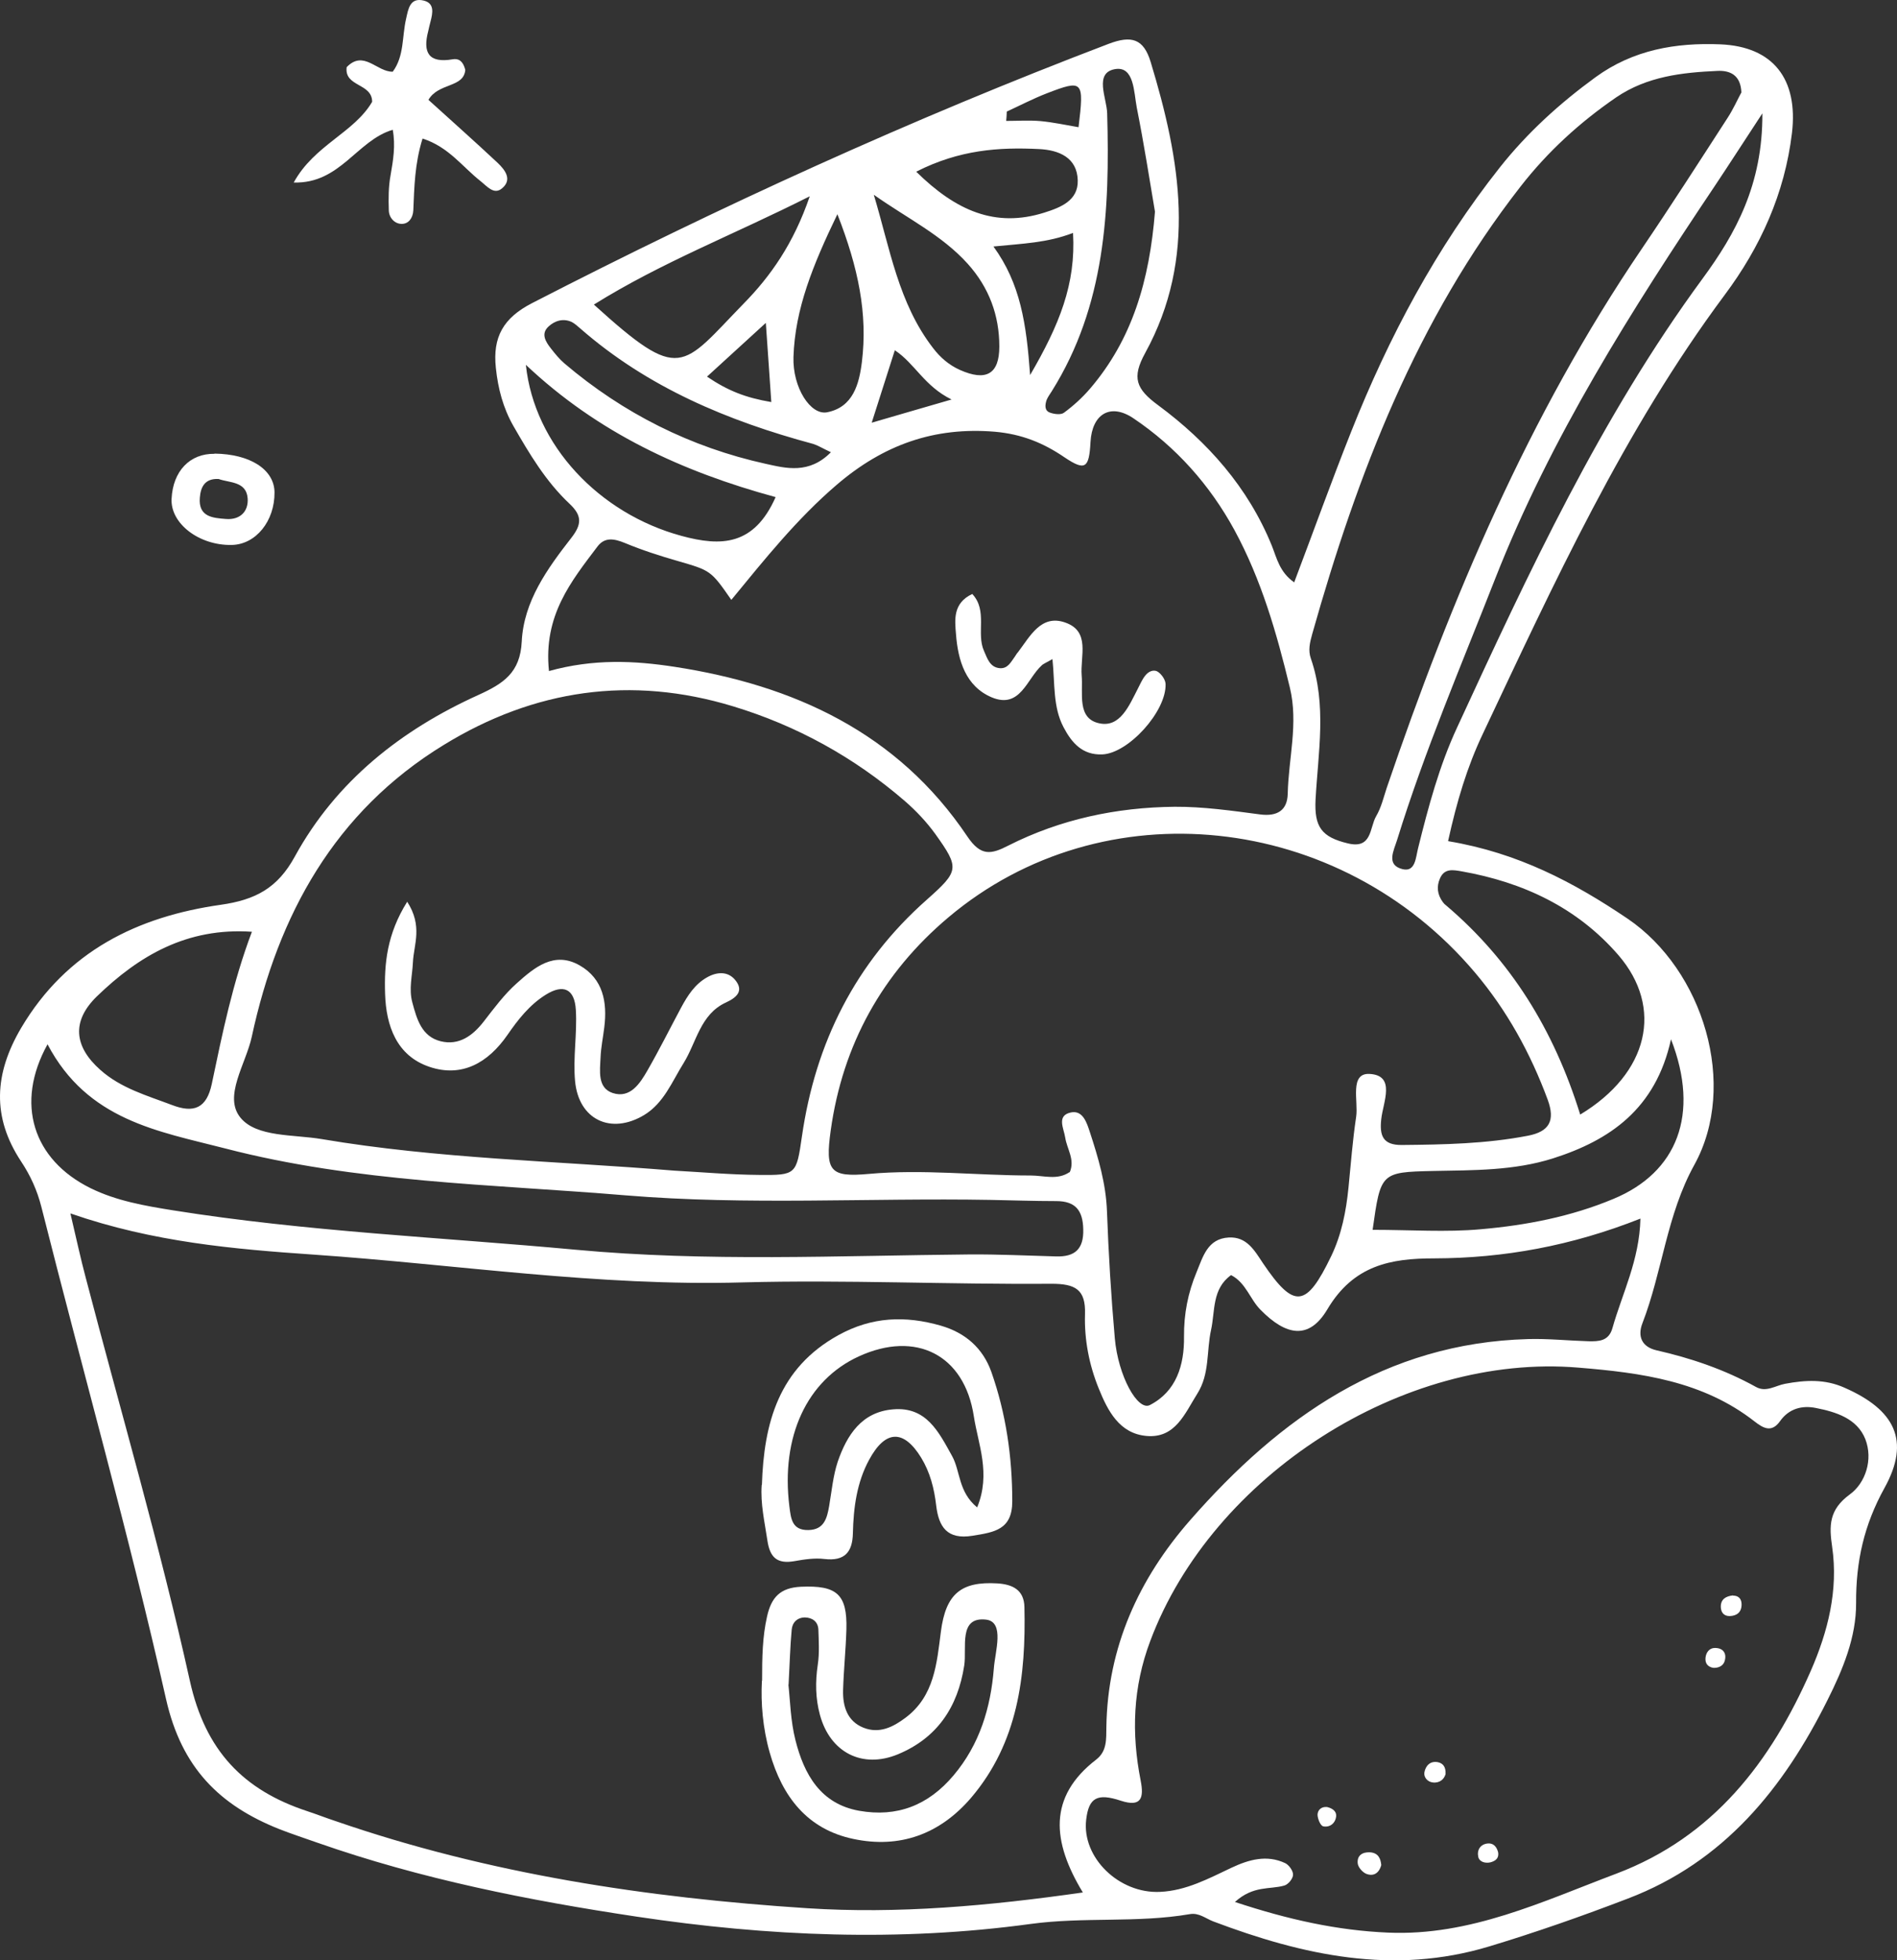 <svg width="91" height="94" viewBox="0 0 91 94" fill="none" xmlns="http://www.w3.org/2000/svg">
<rect x="0" y="0" width="91" height="94" fill="#333333" stroke="none"/>
<path d="M69.485 40.338C72.814 40.895 75.485 42.302 78.072 44.048C81.721 46.521 83.385 52.044 81.278 55.857C79.953 58.245 79.746 60.974 78.786 63.456C78.542 64.089 78.767 64.589 79.463 64.749C81.128 65.127 82.736 65.675 84.232 66.505C84.721 66.779 85.172 66.439 85.633 66.354C86.602 66.175 87.533 66.118 88.483 66.543C90.89 67.6 91.662 69.073 90.401 71.348C89.414 73.132 89.028 74.878 89.038 76.87C89.047 78.513 88.398 80.061 87.674 81.505C85.558 85.753 82.699 89.284 78.09 91.039C75.899 91.879 73.689 92.654 71.441 93.333C66.852 94.721 62.497 93.758 58.199 92.134C57.832 91.993 57.513 91.71 57.08 91.785C54.55 92.219 51.992 91.908 49.434 92.257C43.142 93.116 36.85 92.852 30.558 91.908C25.338 91.124 20.203 90.105 15.219 88.358C14.607 88.141 13.996 87.943 13.394 87.707C10.526 86.565 8.711 84.762 7.968 81.486C6.181 73.566 3.971 65.75 1.986 57.877C1.779 57.065 1.459 56.367 1.008 55.687C-0.393 53.563 -0.28 51.486 1.017 49.287C3.199 45.605 6.604 43.953 10.582 43.387C12.256 43.151 13.319 42.585 14.147 41.065C16.131 37.45 19.253 34.995 22.95 33.324C24.153 32.777 24.953 32.258 25.028 30.766C25.122 28.831 26.26 27.264 27.407 25.791C27.915 25.14 27.925 24.725 27.323 24.158C26.185 23.091 25.395 21.761 24.624 20.42C24.135 19.561 23.89 18.636 23.787 17.645C23.627 16.163 24.144 15.247 25.517 14.539C34.527 9.904 43.725 5.703 53.196 2.097C54.277 1.691 54.86 1.852 55.199 2.975C56.619 7.657 57.447 12.349 54.935 16.927C54.287 18.107 54.484 18.645 55.566 19.438C57.926 21.185 59.873 23.365 61.011 26.169C61.246 26.754 61.378 27.434 62.083 27.925C63.005 25.489 63.87 23.082 64.811 20.713C66.616 16.163 68.902 11.877 71.949 8.026C73.275 6.355 74.817 4.958 76.538 3.702C78.354 2.381 80.394 2.041 82.52 2.126C85.069 2.23 86.263 3.797 85.962 6.374C85.614 9.281 84.448 11.849 82.727 14.152C77.893 20.647 74.545 27.962 71.112 35.231C70.388 36.76 69.889 38.403 69.466 40.329L69.485 40.338ZM3.378 58.189C3.67 59.425 3.867 60.35 4.112 61.266C5.795 67.704 7.667 74.095 9.106 80.59C9.849 83.95 11.673 85.838 14.739 86.848C15.2 86.999 15.651 87.178 16.112 87.329C23.439 89.859 31.038 91.002 38.721 91.502C43.076 91.785 47.44 91.389 51.945 90.747C50.468 88.311 50.261 86.168 52.584 84.375C53.111 83.969 53.064 83.393 53.073 82.817C53.13 78.985 54.625 75.709 57.099 72.887C61.406 67.968 66.466 64.4 73.294 64.211C74.263 64.183 75.231 64.287 76.2 64.315C76.689 64.325 77.169 64.315 77.347 63.692C77.818 62.021 78.645 60.435 78.692 58.434C75.372 59.746 72.137 60.332 68.798 60.341C66.72 60.341 64.933 60.662 63.673 62.786C62.798 64.259 61.698 64.06 60.466 62.805C59.958 62.295 59.77 61.512 59.055 61.143C58.133 61.804 58.293 62.871 58.096 63.768C57.87 64.787 58.039 65.873 57.437 66.826C56.835 67.78 56.384 68.978 55.001 68.856C53.694 68.743 53.139 67.647 52.707 66.581C52.246 65.448 52.011 64.24 52.048 63.013C52.086 61.833 51.587 61.559 50.44 61.559C45.502 61.597 40.565 61.361 35.627 61.493C28.715 61.691 21.906 60.634 15.059 60.162C11.222 59.897 7.366 59.567 3.387 58.189H3.378ZM59.233 91.2C61.829 92.059 64.171 92.569 66.588 92.672C70.519 92.842 73.99 91.181 77.545 89.841C82.191 88.085 84.946 84.488 86.865 80.118C87.683 78.248 88.191 76.257 87.89 74.18C87.74 73.16 87.73 72.396 88.737 71.659C89.48 71.121 89.865 69.998 89.48 69.007C89.085 68.016 88.069 67.704 87.11 67.515C86.461 67.383 85.821 67.534 85.388 68.148C84.993 68.705 84.599 68.497 84.175 68.167C81.692 66.222 78.73 65.826 75.72 65.58C67.312 64.872 58.152 70.753 55.18 78.683C54.343 80.901 54.268 83.11 54.719 85.385C54.879 86.206 54.757 86.669 53.769 86.348C52.631 85.97 52.227 86.206 52.105 87.254C51.888 89.066 53.675 90.813 55.65 90.718C56.901 90.662 57.983 90.076 59.083 89.557C59.911 89.17 60.767 88.925 61.651 89.34C61.829 89.425 62.036 89.708 62.027 89.897C62.027 90.086 61.792 90.369 61.604 90.416C60.917 90.615 60.127 90.397 59.233 91.209V91.2ZM32.298 56.131C33.671 56.206 35.044 56.329 36.408 56.339C38.195 56.358 38.204 56.32 38.468 54.498C39.117 49.995 41.035 46.172 44.459 43.142C46.01 41.764 46.038 41.631 44.872 39.998C44.449 39.413 43.941 38.875 43.396 38.403C40.979 36.317 38.223 34.797 35.176 33.872C30.276 32.38 25.621 33.06 21.285 35.722C16.056 38.922 13.338 43.869 12.078 49.712C11.795 51.024 10.695 52.581 11.541 53.601C12.313 54.536 14.081 54.394 15.426 54.62C21.012 55.565 26.674 55.668 32.307 56.131H32.298ZM51.315 56.216C51.578 55.602 51.183 55.102 51.098 54.545C51.032 54.111 50.675 53.497 51.362 53.346C51.954 53.214 52.142 53.865 52.283 54.29C52.688 55.527 53.054 56.763 53.102 58.085C53.177 60.114 53.299 62.144 53.478 64.174C53.638 65.986 54.578 67.676 55.161 67.374C56.431 66.722 56.816 65.457 56.798 64.089C56.788 63.013 56.986 61.993 57.4 61.002C57.71 60.256 57.926 59.397 58.942 59.34C59.807 59.293 60.174 59.954 60.588 60.577C62.083 62.786 62.666 62.711 63.861 60.228C64.359 59.189 64.576 58.075 64.688 56.943C64.801 55.81 64.886 54.677 65.055 53.554C65.168 52.808 64.726 51.449 65.695 51.496C66.974 51.562 66.344 52.855 66.259 53.667C66.174 54.441 66.325 54.913 67.246 54.904C69.278 54.885 71.291 54.847 73.294 54.46C74.328 54.262 74.611 53.733 74.244 52.733C73.416 50.495 72.287 48.447 70.754 46.634C64.237 38.932 52.913 37.733 45.493 43.991C42.324 46.663 40.424 50.089 39.85 54.205C39.577 56.159 39.812 56.461 41.675 56.291C44.27 56.055 46.857 56.367 49.443 56.367C50.073 56.367 50.722 56.603 51.305 56.206L51.315 56.216ZM26.317 32.182C28.489 31.578 30.445 31.682 32.354 31.974C38.073 32.852 43.057 35.127 46.405 40.111C47.054 41.074 47.543 40.971 48.371 40.546C50.873 39.281 53.562 38.714 56.346 38.686C57.719 38.677 59.093 38.875 60.456 39.054C61.274 39.158 61.754 38.856 61.773 38.063C61.81 36.364 62.29 34.693 61.876 32.975C61.246 30.36 60.503 27.783 59.215 25.414C58.03 23.243 56.412 21.43 54.362 20.052C53.261 19.316 52.387 19.854 52.312 21.194C52.246 22.44 52.067 22.601 51.08 21.94C50.045 21.232 49.011 20.817 47.731 20.703C44.806 20.458 42.371 21.336 40.142 23.243C38.233 24.876 36.681 26.82 35.082 28.765C34.094 27.34 34.085 27.358 32.495 26.896C31.64 26.65 30.793 26.377 29.975 26.037C29.467 25.829 29.016 25.744 28.668 26.197C27.407 27.868 26.053 29.511 26.335 32.182H26.317ZM83.536 4.448C83.507 3.589 82.981 3.372 82.388 3.4C80.686 3.476 79.012 3.664 77.535 4.665C75.786 5.864 74.244 7.27 72.936 8.951C67.961 15.332 65.121 22.704 62.949 30.398C62.836 30.804 62.742 31.181 62.883 31.578C63.654 33.806 63.231 36.081 63.108 38.337C63.042 39.649 63.391 40.14 64.66 40.442C65.826 40.725 65.695 39.687 66.014 39.139C66.259 38.724 66.372 38.233 66.522 37.78C69.617 28.699 73.331 19.92 78.749 11.943C80.159 9.866 81.514 7.752 82.877 5.647C83.141 5.241 83.338 4.797 83.526 4.448H83.536ZM2.278 50.08C0.707 52.921 1.591 55.612 4.337 56.971C5.579 57.585 6.952 57.821 8.306 58.038C14.701 59.057 21.172 59.331 27.614 59.926C33.897 60.511 40.226 60.209 46.528 60.152C47.901 60.143 49.274 60.209 50.656 60.247C51.55 60.275 51.992 59.907 51.964 58.944C51.945 58.038 51.587 57.594 50.666 57.594C49.612 57.594 48.559 57.556 47.506 57.537C41.684 57.434 35.853 57.802 30.031 57.32C23.589 56.782 17.09 56.707 10.78 55.064C7.591 54.243 4.196 53.724 2.278 50.071V50.08ZM84.533 5.449C83.592 6.883 82.943 7.893 82.275 8.894C78.25 14.898 74.385 20.977 71.723 27.755C70.096 31.908 68.338 36.015 67.021 40.272C66.861 40.791 66.475 41.48 67.284 41.678C67.905 41.83 67.914 41.103 68.027 40.669C68.516 38.696 69.043 36.723 69.899 34.882C73.331 27.443 76.783 20.014 81.674 13.359C83.254 11.207 84.561 8.856 84.542 5.439L84.533 5.449ZM75.796 53.45C79.106 51.458 79.802 48.315 77.639 45.804C75.664 43.519 73.059 42.302 70.115 41.782C69.72 41.716 69.297 41.622 69.08 42.113C68.902 42.509 68.949 42.896 69.212 43.255C69.259 43.321 69.316 43.378 69.381 43.425C72.466 46.049 74.535 49.363 75.805 53.45H75.796ZM65.845 58.972C67.679 58.972 69.372 59.095 71.037 58.944C73.209 58.755 75.363 58.34 77.394 57.49C80.451 56.225 81.561 53.441 80.159 49.834C79.426 53.176 77.225 54.677 74.498 55.546C72.626 56.14 70.679 56.112 68.733 56.15C66.231 56.206 66.231 56.235 65.845 58.972ZM12.096 44.68C8.955 44.463 6.651 45.842 4.648 47.777C3.425 48.966 3.547 50.184 4.817 51.307C5.804 52.185 7.055 52.534 8.25 52.987C9.303 53.393 9.914 53.139 10.159 51.977C10.667 49.561 11.156 47.135 12.087 44.671L12.096 44.68ZM37.207 23.837C32.731 22.619 28.686 20.76 25.226 17.494C25.63 21.355 28.752 24.63 32.693 25.697C34.602 26.216 36.173 26.169 37.207 23.837ZM55.406 10.159C55.152 8.658 54.879 6.902 54.531 5.156C54.39 4.42 54.409 3.155 53.487 3.315C52.471 3.494 53.092 4.703 53.111 5.43C53.243 10.084 53.026 14.662 50.449 18.768C50.365 18.9 50.261 19.042 50.205 19.183C50.13 19.41 50.092 19.693 50.374 19.788C50.581 19.863 50.901 19.901 51.042 19.788C51.493 19.457 51.917 19.07 52.283 18.645C54.315 16.276 55.142 13.454 55.406 10.131V10.159ZM28.489 14.605C32.674 18.4 32.674 17.635 35.674 14.558C36.953 13.255 38.063 11.698 38.844 9.413C35.138 11.282 31.762 12.566 28.489 14.605ZM41.919 9.347C42.69 11.905 43.095 14.539 44.76 16.691C45.107 17.145 45.521 17.503 46.048 17.739C47.299 18.296 47.938 17.947 47.938 16.616C47.938 15.124 47.449 13.793 46.424 12.651C45.183 11.273 43.518 10.47 41.929 9.347H41.919ZM39.859 21.685C39.436 21.487 39.229 21.355 39.013 21.288C34.913 20.184 31.066 18.579 27.821 15.738C27.699 15.634 27.577 15.521 27.436 15.445C27.022 15.247 26.617 15.379 26.317 15.653C25.931 16.002 26.175 16.389 26.429 16.71C26.627 16.965 26.834 17.22 27.078 17.428C29.9 19.825 33.135 21.449 36.737 22.242C37.687 22.45 38.816 22.761 39.878 21.666L39.859 21.685ZM40.17 10.272C38.994 12.708 38.138 14.813 38.063 17.116C38.016 18.579 38.881 19.929 39.681 19.769C40.922 19.523 41.214 18.419 41.346 17.352C41.628 15.049 41.176 12.84 40.17 10.272ZM43.951 8.233C45.86 10.112 47.75 10.933 50.092 10.197C50.873 9.951 51.728 9.621 51.7 8.649C51.672 7.554 50.797 7.195 49.847 7.148C47.929 7.053 46.029 7.176 43.951 8.233ZM51.474 11.169C50.224 11.65 49.048 11.679 47.656 11.82C48.954 13.604 49.236 15.521 49.415 17.985C50.816 15.577 51.616 13.623 51.474 11.169ZM37 19.278C36.906 17.966 36.841 16.918 36.737 15.483C35.627 16.493 34.837 17.22 33.916 18.06C34.922 18.74 35.768 19.07 36.991 19.278H37ZM45.644 19.155C44.336 18.513 43.894 17.437 42.925 16.795C42.531 18.041 42.192 19.08 41.816 20.269C43.067 19.901 44.129 19.599 45.653 19.155H45.644ZM48.296 5.354C48.296 5.505 48.277 5.656 48.267 5.798C48.813 5.798 49.368 5.76 49.913 5.807C50.525 5.864 51.127 5.996 51.738 6.1C52.011 3.863 51.954 3.806 50.214 4.476C49.556 4.731 48.926 5.061 48.286 5.354H48.296Z" fill="white"/>
<path d="M20.269 6.647C19.893 7.856 19.874 8.97 19.827 10.084C19.808 10.461 19.592 10.744 19.263 10.735C18.934 10.735 18.661 10.442 18.652 10.093C18.633 9.527 18.633 8.951 18.736 8.403C18.859 7.686 18.981 6.997 18.84 6.223C17.119 6.732 16.319 8.819 14.09 8.752C15.078 6.949 16.978 6.374 17.852 4.882C17.852 3.976 16.507 4.174 16.63 3.221C17.448 2.371 18.078 3.457 18.84 3.438C19.395 2.692 19.282 1.758 19.479 0.908C19.583 0.445 19.658 -0.14 20.335 0.03C20.852 0.162 20.758 0.625 20.655 1.021C20.608 1.182 20.58 1.342 20.542 1.493C20.269 2.532 20.57 3.041 21.718 2.843C21.943 2.805 22.197 2.862 22.32 3.353C22.244 4.221 21.041 3.957 20.552 4.788C21.633 5.769 22.762 6.77 23.871 7.808C24.219 8.139 24.596 8.611 24.078 9.036C23.693 9.357 23.363 8.932 23.053 8.686C22.188 8.007 21.52 7.044 20.279 6.647H20.269Z" fill="white"/>
<path d="M10.281 21.751C12.003 21.77 13.159 22.516 13.169 23.611C13.178 24.989 12.275 26.103 11.128 26.131C9.557 26.169 8.165 25.102 8.231 23.913C8.297 22.591 9.106 21.742 10.291 21.761L10.281 21.751ZM10.488 22.969C9.811 22.931 9.623 23.375 9.586 23.866C9.51 24.781 10.197 24.838 10.836 24.885C11.532 24.942 11.927 24.508 11.88 23.894C11.815 23.073 11.006 23.158 10.488 22.969Z" fill="white"/>
<path d="M36.558 80.59C36.558 79.447 36.577 78.484 36.794 77.522C37 76.587 37.433 76.134 38.421 76.087C40.132 76.011 40.65 76.436 40.602 78.135C40.574 79.107 40.471 80.08 40.443 81.052C40.424 81.817 40.64 82.534 41.421 82.846C42.182 83.148 42.841 82.817 43.443 82.364C44.825 81.326 44.938 79.759 45.136 78.23C45.371 76.427 46.104 75.822 47.844 75.926C48.578 75.973 49.123 76.238 49.142 77.059C49.217 80.363 48.841 83.554 46.584 86.206C45.079 87.962 43.151 88.651 40.932 88.179C38.731 87.716 37.527 86.159 36.925 84.044C36.587 82.855 36.493 81.656 36.549 80.599L36.558 80.59ZM37.819 80.769C37.903 81.524 37.922 82.515 38.157 83.44C38.571 85.083 39.361 86.499 41.214 86.829C43.029 87.15 44.524 86.574 45.737 85.139C46.998 83.648 47.525 81.883 47.675 80.004C47.731 79.202 48.211 77.767 47.299 77.663C45.963 77.512 46.386 79.013 46.255 79.863C45.944 81.864 44.957 83.337 43.076 84.12C41.364 84.828 39.822 84.035 39.333 82.232C39.117 81.439 39.107 80.646 39.229 79.825C39.314 79.268 39.276 78.692 39.258 78.135C39.239 77.757 38.966 77.569 38.618 77.559C38.251 77.559 38.007 77.795 37.978 78.145C37.903 78.947 37.885 79.759 37.828 80.788L37.819 80.769Z" fill="white"/>
<path d="M36.549 71.206C36.643 68.242 37.348 65.609 40.217 64.023C41.825 63.135 43.433 63.079 45.136 63.569C46.311 63.909 47.148 64.646 47.553 65.778C48.258 67.78 48.559 69.856 48.559 71.99C48.559 73.359 47.694 73.472 46.65 73.642C45.427 73.84 45.032 73.208 44.91 72.198C44.816 71.376 44.618 70.602 44.186 69.894C43.349 68.535 42.474 68.554 41.693 69.998C41.101 71.084 40.941 72.301 40.913 73.528C40.894 74.425 40.518 74.869 39.549 74.756C39.079 74.699 38.58 74.775 38.11 74.859C37.292 75.001 36.934 74.699 36.812 73.868C36.681 72.981 36.474 72.112 36.539 71.206H36.549ZM46.875 72.282C47.543 70.649 46.922 69.262 46.715 67.912C46.264 64.957 43.932 63.787 41.195 65.042C38.703 66.184 37.452 68.894 37.866 72.226C37.941 72.82 37.988 73.387 38.787 73.368C39.53 73.349 39.671 72.811 39.775 72.216C39.897 71.499 39.963 70.763 40.189 70.083C40.631 68.809 41.336 67.704 42.841 67.581C44.44 67.44 45.032 68.667 45.672 69.819C46.076 70.546 45.963 71.537 46.875 72.282Z" fill="white"/>
<path d="M69.344 85.073C69.278 85.309 69.062 85.517 68.723 85.47C68.488 85.442 68.291 85.234 68.328 84.989C68.385 84.677 68.601 84.431 68.968 84.498C69.203 84.545 69.363 84.705 69.344 85.064V85.073Z" fill="white"/>
<path d="M66.259 89.435C66.146 89.85 65.864 89.982 65.534 89.85C65.356 89.774 65.149 89.538 65.13 89.35C65.092 88.972 65.356 88.802 65.722 88.821C66.118 88.849 66.23 89.123 66.259 89.425V89.435Z" fill="white"/>
<path d="M71.864 88.802C71.921 89.104 71.742 89.236 71.498 89.302C71.253 89.359 70.971 89.284 70.915 89.048C70.839 88.717 71.008 88.424 71.385 88.396C71.648 88.377 71.799 88.566 71.864 88.812V88.802Z" fill="white"/>
<path d="M63.663 86.65C63.899 86.707 64.115 86.839 64.096 87.084C64.068 87.424 63.795 87.641 63.475 87.575C63.344 87.547 63.212 87.226 63.203 87.027C63.203 86.801 63.381 86.621 63.654 86.65H63.663Z" fill="white"/>
<path d="M83.131 76.511C83.413 76.511 83.545 76.681 83.545 76.936C83.545 77.305 83.319 77.484 82.971 77.493C82.68 77.493 82.558 77.305 82.548 77.059C82.539 76.681 82.793 76.54 83.131 76.502V76.511Z" fill="white"/>
<path d="M82.191 79.976C81.909 79.929 81.787 79.749 81.815 79.485C81.843 79.23 82.003 79.022 82.266 79.022C82.643 79.022 82.84 79.258 82.737 79.636C82.671 79.882 82.445 79.985 82.191 79.976Z" fill="white"/>
<path d="M19.526 43.227C20.297 44.416 19.846 45.294 19.808 46.144C19.78 46.785 19.602 47.418 19.78 48.069C19.997 48.881 20.232 49.702 21.135 49.929C22.009 50.146 22.668 49.674 23.204 48.985C23.702 48.343 24.191 47.682 24.784 47.154C25.63 46.398 26.58 45.587 27.812 46.295C28.931 46.937 29.138 48.06 28.988 49.259C28.931 49.74 28.828 50.222 28.809 50.703C28.781 51.345 28.649 52.166 29.392 52.412C30.229 52.685 30.699 51.959 31.066 51.317C31.63 50.335 32.138 49.315 32.674 48.315C32.985 47.739 33.333 47.191 33.925 46.861C34.395 46.597 34.913 46.568 35.261 46.984C35.712 47.522 35.317 47.843 34.828 48.069C33.587 48.636 33.417 49.976 32.787 50.986C32.232 51.874 31.847 52.893 30.897 53.469C29.307 54.422 27.756 53.695 27.586 51.836C27.483 50.712 27.69 49.57 27.624 48.438C27.567 47.408 27.022 47.172 26.176 47.701C25.404 48.183 24.849 48.891 24.342 49.627C23.42 50.958 22.16 51.685 20.599 51.156C19.028 50.627 18.52 49.193 18.473 47.654C18.426 46.219 18.558 44.794 19.536 43.236L19.526 43.227Z" fill="white"/>
<path d="M50.468 31.616C50.111 31.814 50.035 31.842 49.979 31.899C49.255 32.55 48.944 34.013 47.571 33.438C46.321 32.909 45.954 31.663 45.86 30.417C45.803 29.728 45.7 28.925 46.64 28.482C47.393 29.284 46.819 30.37 47.205 31.219C47.364 31.578 47.487 32.003 47.966 32.041C48.352 32.069 48.502 31.729 48.691 31.474C48.738 31.408 48.775 31.332 48.832 31.276C49.415 30.511 49.941 29.445 51.098 29.851C52.321 30.275 51.813 31.465 51.888 32.39C51.964 33.23 51.644 34.457 52.735 34.684C53.732 34.901 54.164 33.834 54.578 33.032C54.691 32.815 54.785 32.588 54.935 32.399C55.086 32.201 55.349 32.069 55.566 32.229C55.735 32.352 55.904 32.597 55.913 32.796C55.961 34.108 54.127 36.128 52.876 36.175C51.935 36.213 51.418 35.637 51.014 34.863C50.506 33.891 50.609 32.805 50.487 31.606L50.468 31.616Z" fill="white"/>
</svg>
